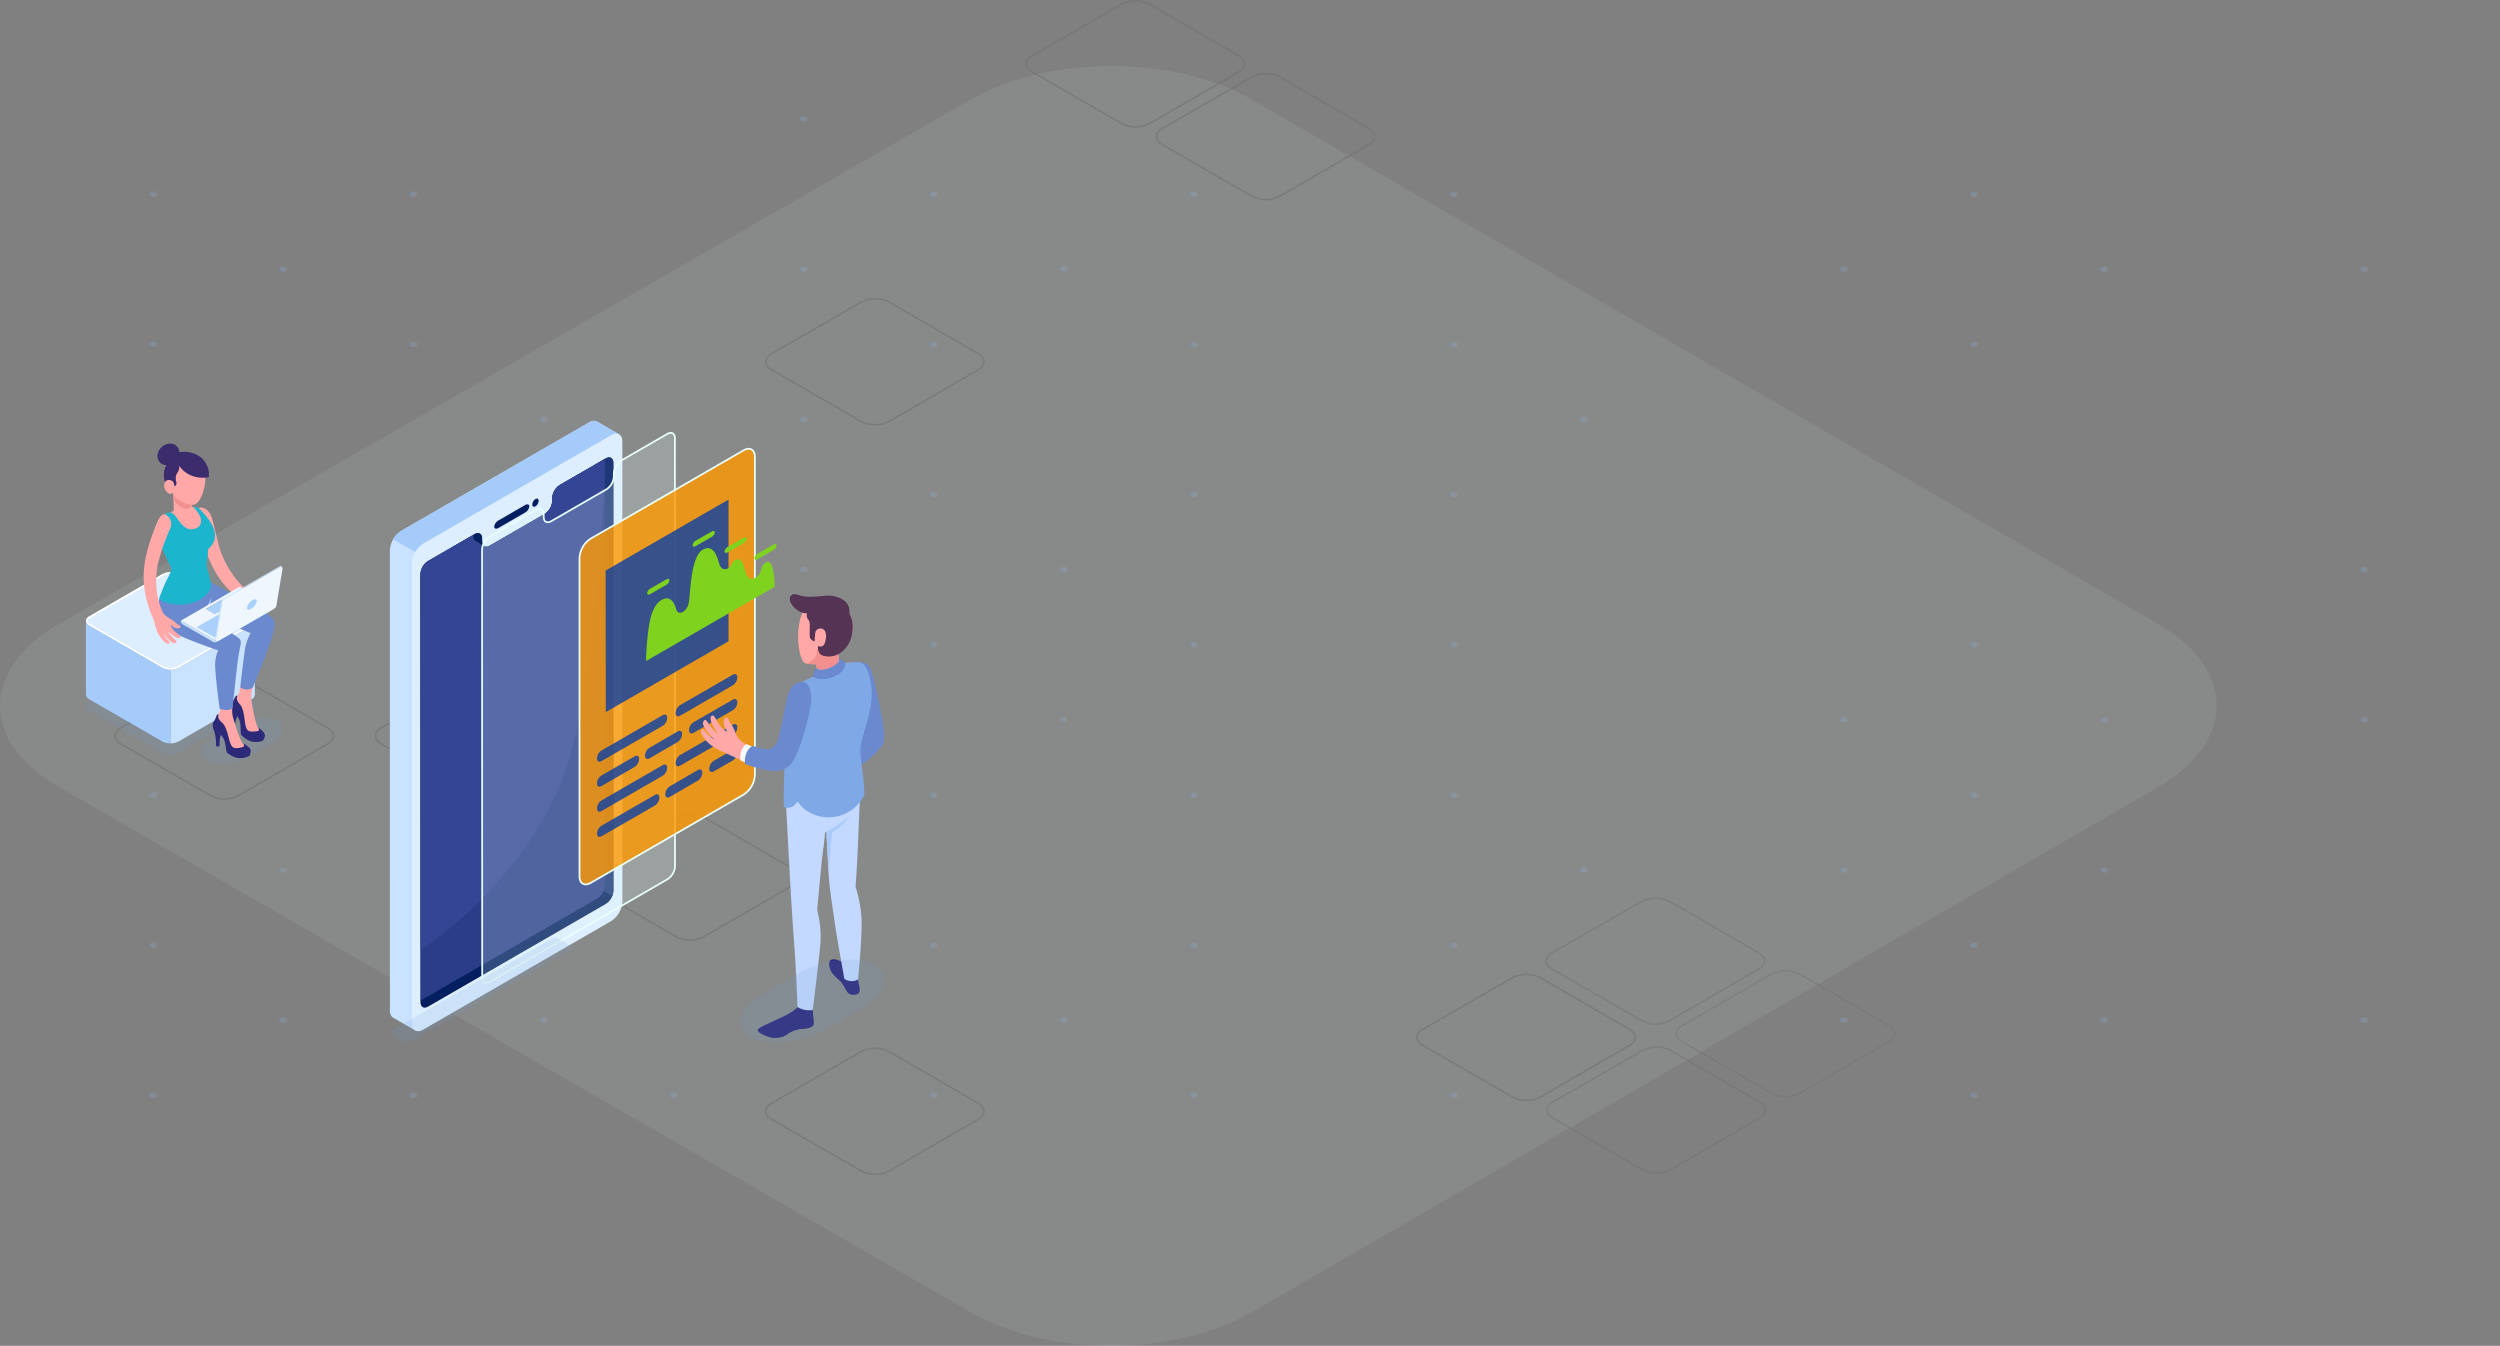 <svg xmlns="http://www.w3.org/2000/svg" xmlns:xlink="http://www.w3.org/1999/xlink" width="1428.349" height="768.928"><rect width="100%" height="100%" fill="#808080" stroke="none"/><defs><linearGradient id="a" y1=".5" x2="1" y2=".5" gradientUnits="objectBoundingBox"><stop offset="0" stop-color="#6b99d1"/><stop offset=".28" stop-color="#83acdd" stop-opacity=".737"/><stop offset=".92" stop-color="#c0dbfb" stop-opacity=".082"/><stop offset="1" stop-color="#c8e2ff" stop-opacity="0"/></linearGradient><linearGradient id="b" x1="0" y1=".5" x2="1" y2=".5" xlink:href="#a"/><linearGradient id="c" x1="0" y1=".5" x2="1" y2=".5" xlink:href="#a"/><linearGradient id="d" x1="0" y1=".5" x2="1" y2=".5" xlink:href="#a"/><linearGradient id="e" x1="0" y1=".5" x2="1" y2=".5" xlink:href="#a"/><linearGradient id="f" x1="0" y1=".5" x2="1" y2=".5" xlink:href="#a"/><linearGradient id="g" x1="0" y1=".5" x2="1" y2=".5" xlink:href="#a"/><linearGradient id="h" x1="0" y1=".5" x2="1" y2=".5" xlink:href="#a"/><linearGradient id="i" x1="0" y1=".5" x2="1" y2=".5" xlink:href="#a"/><linearGradient id="j" x1="0" y1=".5" x2="1" y2=".5" xlink:href="#a"/><linearGradient id="k" x1="0" y1=".5" x2="1" y2=".5" xlink:href="#a"/><linearGradient id="l" x1="0" y1=".5" x2="1" y2=".5" xlink:href="#a"/><linearGradient id="m" x1="0" y1=".5" x2="1" y2=".5" xlink:href="#a"/><linearGradient id="n" x1="0" y1=".5" x2="1" y2=".5" xlink:href="#a"/><linearGradient id="o" x1="0" y1=".5" x2="1" y2=".5" xlink:href="#a"/><linearGradient id="p" x1="0" y1=".5" x2="1" y2=".5" xlink:href="#a"/><linearGradient id="q" x1="0" y1=".5" x2="1" y2=".5" xlink:href="#a"/><linearGradient id="r" x1="0" y1=".5" x2="1" y2=".5" xlink:href="#a"/><linearGradient id="s" x1="0" y1=".5" x2="1" y2=".5" xlink:href="#a"/><linearGradient id="t" x1="0" y1=".5" x2="1" y2=".5" xlink:href="#a"/><linearGradient id="u" x1="0" y1=".5" x2="1" y2=".5" xlink:href="#a"/><linearGradient id="v" x1="0" y1=".5" x2="1" y2=".5" xlink:href="#a"/><linearGradient id="w" x1="0" y1=".5" x2="1" y2=".5" xlink:href="#a"/><linearGradient id="x" x1="0" y1=".5" x2="1" y2=".5" xlink:href="#a"/><linearGradient id="y" x1="0" y1=".5" x2="1" y2=".5" xlink:href="#a"/><linearGradient id="z" x1="0" y1=".5" x2="1" y2=".5" xlink:href="#a"/><linearGradient id="A" x1="0" y1=".5" x2="1" y2=".5" xlink:href="#a"/><linearGradient id="B" x1="0" y1=".5" x2="1" y2=".5" xlink:href="#a"/><linearGradient id="C" x1="0" y1=".5" x2="1" y2=".5" xlink:href="#a"/></defs><path d="M33.353 356.708L554.57 56.851c44.458-25.584 116.525-25.491 160.926.2l517.651 299.467c44.4 25.676 44.4 67.366.019 93.078L715.458 749.58c-44.382 25.718-116.411 25.809-160.85.189L153.635 518.728l-120.3-69.315c-44.459-25.62-44.44-67.122.018-92.705z" fill="#edf0f5" opacity=".079"/><g opacity=".4" transform="translate(85.277 -233.877)"><path d="M506.654 1115.144a1.143 1.143 0 000 2.164 4.148 4.148 0 003.747 0 1.143 1.143 0 000-2.164 4.148 4.148 0 00-3.747 0z" transform="translate(-505.878 -256.523)" fill="url(#a)"/><path d="M587.9 1115.144a1.142 1.142 0 000 2.164 4.148 4.148 0 003.747 0 1.142 1.142 0 000-2.164 4.148 4.148 0 00-3.747 0z" transform="translate(-438.478 -256.523)" fill="url(#b)"/><path d="M669.135 1115.144a1.143 1.143 0 000 2.164 4.148 4.148 0 003.747 0 1.143 1.143 0 000-2.164 4.148 4.148 0 00-3.747 0z" transform="translate(-371.077 -256.523)" fill="url(#a)"/><path d="M750.376 1115.144a1.143 1.143 0 000 2.164 4.148 4.148 0 003.747 0 1.142 1.142 0 000-2.164 4.148 4.148 0 00-3.747 0z" transform="translate(-303.677 -256.523)" fill="url(#c)"/><path d="M831.618 1115.144a1.143 1.143 0 000 2.164 4.148 4.148 0 003.747 0 1.142 1.142 0 000-2.164 4.148 4.148 0 00-3.747 0z" transform="translate(-236.277 -256.523)" fill="url(#d)"/><path d="M912.86 1115.144a1.142 1.142 0 000 2.164 4.148 4.148 0 003.747 0 1.143 1.143 0 000-2.164 4.148 4.148 0 00-3.747 0z" transform="translate(-168.876 -256.523)" fill="url(#e)"/><path d="M994.1 1115.144a1.142 1.142 0 000 2.164 4.147 4.147 0 003.747 0 1.143 1.143 0 000-2.164 4.147 4.147 0 00-3.747 0z" transform="translate(-101.476 -256.523)" fill="url(#d)"/><path d="M1075.34 1115.144a1.143 1.143 0 000 2.164 4.148 4.148 0 003.747 0 1.143 1.143 0 000-2.164 4.148 4.148 0 00-3.747 0z" transform="translate(-34.076 -256.523)" fill="url(#a)"/><path d="M1156.581 1115.144a1.143 1.143 0 000 2.164 4.148 4.148 0 003.747 0 1.142 1.142 0 000-2.164 4.148 4.148 0 00-3.747 0z" transform="translate(33.325 -256.523)" fill="url(#c)"/><path d="M1237.824 1115.144a1.142 1.142 0 000 2.164 4.144 4.144 0 003.745 0 1.142 1.142 0 000-2.164 4.144 4.144 0 00-3.745 0z" transform="translate(100.725 -256.523)" fill="url(#e)"/><path d="M547.2 1091.693a1.143 1.143 0 000 2.165 4.148 4.148 0 003.747 0 1.142 1.142 0 000-2.165 4.136 4.136 0 00-3.747 0z" transform="translate(-472.239 -275.979)" fill="url(#f)"/><path d="M628.442 1091.693a1.143 1.143 0 000 2.165 4.148 4.148 0 003.747 0 1.143 1.143 0 000-2.165 4.136 4.136 0 00-3.747 0z" transform="translate(-404.839 -275.979)" fill="url(#g)"/><path d="M709.683 1091.693a1.143 1.143 0 000 2.165 4.148 4.148 0 003.747 0 1.142 1.142 0 000-2.165 4.136 4.136 0 00-3.747 0z" transform="translate(-337.438 -275.979)" fill="url(#h)"/><path d="M790.925 1091.693a1.142 1.142 0 000 2.165 4.144 4.144 0 003.745 0 1.142 1.142 0 000-2.165 4.132 4.132 0 00-3.745 0z" transform="translate(-270.038 -275.979)" fill="url(#i)"/><path d="M872.165 1091.693a1.143 1.143 0 000 2.165 4.148 4.148 0 003.747 0 1.142 1.142 0 000-2.165 4.136 4.136 0 00-3.747 0z" transform="translate(-202.638 -275.979)" fill="url(#h)"/><path d="M953.407 1091.693a1.142 1.142 0 000 2.165 4.144 4.144 0 003.745 0 1.142 1.142 0 000-2.165 4.132 4.132 0 00-3.745 0z" transform="translate(-135.237 -275.979)" fill="url(#i)"/><path d="M1034.648 1091.693a1.142 1.142 0 000 2.165 4.148 4.148 0 003.747 0 1.143 1.143 0 000-2.165 4.136 4.136 0 00-3.747 0z" transform="translate(-67.837 -275.979)" fill="url(#j)"/><path d="M1115.888 1091.693a1.143 1.143 0 000 2.165 4.148 4.148 0 003.747 0 1.143 1.143 0 000-2.165 4.136 4.136 0 00-3.747 0z" transform="translate(-.436 -275.979)" fill="url(#k)"/><ellipse cx="2.649" cy="1.53" rx="2.649" ry="1.53" transform="translate(1263.319 815.266)" fill="url(#l)"/><path d="M506.654 1068.241a1.142 1.142 0 000 2.163 4.136 4.136 0 003.747 0 1.142 1.142 0 000-2.163 4.138 4.138 0 00-3.747 0z" transform="translate(-505.878 -295.436)" fill="url(#m)"/><path d="M587.9 1068.241a1.141 1.141 0 000 2.163 4.136 4.136 0 003.747 0 1.141 1.141 0 000-2.163 4.138 4.138 0 00-3.747 0z" transform="translate(-438.478 -295.436)" fill="url(#n)"/><path d="M669.135 1068.241a1.142 1.142 0 000 2.163 4.136 4.136 0 003.747 0 1.142 1.142 0 000-2.163 4.138 4.138 0 00-3.747 0z" transform="translate(-371.077 -295.436)" fill="url(#m)"/><path d="M750.376 1068.241a1.142 1.142 0 000 2.163 4.136 4.136 0 003.747 0 1.141 1.141 0 000-2.163 4.138 4.138 0 00-3.747 0z" transform="translate(-303.677 -295.436)" fill="url(#o)"/><path d="M831.618 1068.241a1.142 1.142 0 000 2.163 4.136 4.136 0 003.747 0 1.141 1.141 0 000-2.163 4.138 4.138 0 00-3.747 0z" transform="translate(-236.277 -295.436)" fill="url(#p)"/><path d="M912.86 1068.241a1.141 1.141 0 000 2.163 4.136 4.136 0 003.747 0 1.142 1.142 0 000-2.163 4.138 4.138 0 00-3.747 0z" transform="translate(-168.876 -295.436)" fill="url(#q)"/><path d="M994.1 1068.241a1.141 1.141 0 000 2.163 4.135 4.135 0 003.747 0 1.142 1.142 0 000-2.163 4.138 4.138 0 00-3.747 0z" transform="translate(-101.476 -295.436)" fill="url(#p)"/><path d="M1075.34 1068.241a1.142 1.142 0 000 2.163 4.136 4.136 0 003.747 0 1.142 1.142 0 000-2.163 4.138 4.138 0 00-3.747 0z" transform="translate(-34.076 -295.436)" fill="url(#m)"/><path d="M1156.581 1068.241a1.142 1.142 0 000 2.163 4.136 4.136 0 003.747 0 1.141 1.141 0 000-2.163 4.138 4.138 0 00-3.747 0z" transform="translate(33.325 -295.436)" fill="url(#o)"/><path d="M1237.824 1068.241a1.141 1.141 0 000 2.163 4.132 4.132 0 003.745 0 1.141 1.141 0 000-2.163 4.134 4.134 0 00-3.745 0z" transform="translate(100.725 -295.436)" fill="url(#q)"/><path d="M547.2 1044.789a1.142 1.142 0 000 2.163 4.136 4.136 0 003.747 0 1.141 1.141 0 000-2.163 4.145 4.145 0 00-3.747 0z" transform="translate(-472.239 -314.892)" fill="url(#r)"/><path d="M628.442 1044.789a1.142 1.142 0 000 2.163 4.136 4.136 0 003.747 0 1.142 1.142 0 000-2.163 4.146 4.146 0 00-3.747 0z" transform="translate(-404.839 -314.892)" fill="url(#s)"/><path d="M709.683 1044.789a1.142 1.142 0 000 2.163 4.136 4.136 0 003.747 0 1.141 1.141 0 000-2.163 4.146 4.146 0 00-3.747 0z" transform="translate(-337.438 -314.892)" fill="url(#t)"/><path d="M790.925 1044.789a1.141 1.141 0 000 2.163 4.132 4.132 0 003.745 0 1.141 1.141 0 000-2.163 4.142 4.142 0 00-3.745 0z" transform="translate(-270.038 -314.892)" fill="url(#l)"/><path d="M872.165 1044.789a1.142 1.142 0 000 2.163 4.136 4.136 0 003.747 0 1.141 1.141 0 000-2.163 4.146 4.146 0 00-3.747 0z" transform="translate(-202.638 -314.892)" fill="url(#t)"/><path d="M953.407 1044.789a1.141 1.141 0 000 2.163 4.132 4.132 0 003.745 0 1.141 1.141 0 000-2.163 4.142 4.142 0 00-3.745 0z" transform="translate(-135.237 -314.892)" fill="url(#l)"/><path d="M1034.648 1044.789a1.141 1.141 0 000 2.163 4.136 4.136 0 003.747 0 1.142 1.142 0 000-2.163 4.146 4.146 0 00-3.747 0z" transform="translate(-67.837 -314.892)" fill="url(#u)"/><path d="M1115.888 1044.789a1.142 1.142 0 000 2.163 4.136 4.136 0 003.747 0 1.142 1.142 0 000-2.163 4.146 4.146 0 00-3.747 0z" transform="translate(-.436 -314.892)" fill="url(#v)"/><path d="M1197.129 1044.789a1.142 1.142 0 000 2.163 4.136 4.136 0 003.747 0 1.142 1.142 0 000-2.163 4.146 4.146 0 00-3.747 0z" transform="translate(66.965 -314.892)" fill="url(#s)"/><path d="M506.654 1021.337a1.14 1.14 0 000 2.161 4.134 4.134 0 003.747 0 1.14 1.14 0 000-2.161 4.135 4.135 0 00-3.747 0z" transform="translate(-505.878 -334.349)" fill="url(#w)"/><path d="M587.9 1021.337a1.14 1.14 0 000 2.161 4.134 4.134 0 003.747 0 1.14 1.14 0 000-2.161 4.135 4.135 0 00-3.747 0z" transform="translate(-438.478 -334.349)" fill="url(#x)"/><path d="M669.135 1021.337a1.14 1.14 0 000 2.161 4.134 4.134 0 003.747 0 1.14 1.14 0 000-2.161 4.135 4.135 0 00-3.747 0z" transform="translate(-371.077 -334.349)" fill="url(#w)"/><path d="M750.376 1021.337a1.14 1.14 0 000 2.161 4.134 4.134 0 003.747 0 1.14 1.14 0 000-2.161 4.135 4.135 0 00-3.747 0z" transform="translate(-303.677 -334.349)" fill="url(#y)"/><path d="M831.618 1021.337a1.14 1.14 0 000 2.161 4.134 4.134 0 003.747 0 1.14 1.14 0 000-2.161 4.135 4.135 0 00-3.747 0z" transform="translate(-236.277 -334.349)" fill="url(#z)"/><path d="M912.86 1021.337a1.14 1.14 0 000 2.161 4.134 4.134 0 003.747 0 1.14 1.14 0 000-2.161 4.135 4.135 0 00-3.747 0z" transform="translate(-168.876 -334.349)" fill="url(#A)"/><path d="M994.1 1021.337a1.14 1.14 0 000 2.161 4.133 4.133 0 003.747 0 1.14 1.14 0 000-2.161 4.135 4.135 0 00-3.747 0z" transform="translate(-101.476 -334.349)" fill="url(#z)"/><path d="M1075.34 1021.337a1.14 1.14 0 000 2.161 4.134 4.134 0 003.747 0 1.14 1.14 0 000-2.161 4.135 4.135 0 00-3.747 0z" transform="translate(-34.076 -334.349)" fill="url(#w)"/><path d="M1156.581 1021.337a1.14 1.14 0 000 2.161 4.134 4.134 0 003.747 0 1.14 1.14 0 000-2.161 4.135 4.135 0 00-3.747 0z" transform="translate(33.325 -334.349)" fill="url(#y)"/><path d="M1237.824 1021.337a1.14 1.14 0 000 2.161 4.13 4.13 0 003.745 0 1.14 1.14 0 000-2.161 4.131 4.131 0 00-3.745 0z" transform="translate(100.725 -334.349)" fill="url(#A)"/><path d="M628.442 997.884a1.143 1.143 0 000 2.165 4.148 4.148 0 003.747 0 1.143 1.143 0 000-2.165 4.146 4.146 0 00-3.747 0z" transform="translate(-404.839 -353.806)" fill="url(#w)"/><path d="M709.683 997.884a1.143 1.143 0 000 2.165 4.148 4.148 0 003.747 0 1.142 1.142 0 000-2.165 4.147 4.147 0 00-3.747 0z" transform="translate(-337.438 -353.806)" fill="url(#y)"/><path d="M790.925 997.884a1.142 1.142 0 000 2.165 4.144 4.144 0 003.745 0 1.142 1.142 0 000-2.165 4.142 4.142 0 00-3.745 0z" transform="translate(-270.038 -353.806)" fill="url(#A)"/><path d="M872.165 997.884a1.143 1.143 0 000 2.165 4.148 4.148 0 003.747 0 1.142 1.142 0 000-2.165 4.147 4.147 0 00-3.747 0z" transform="translate(-202.638 -353.806)" fill="url(#y)"/><path d="M953.407 997.884a1.142 1.142 0 000 2.165 4.144 4.144 0 003.745 0 1.142 1.142 0 000-2.165 4.142 4.142 0 00-3.745 0z" transform="translate(-135.237 -353.806)" fill="url(#A)"/><path d="M1034.648 997.884a1.142 1.142 0 000 2.165 4.148 4.148 0 003.747 0 1.143 1.143 0 000-2.165 4.146 4.146 0 00-3.747 0z" transform="translate(-67.837 -353.806)" fill="url(#z)"/><path d="M1115.888 997.884a1.143 1.143 0 000 2.165 4.148 4.148 0 003.747 0 1.143 1.143 0 000-2.165 4.147 4.147 0 00-3.747 0z" transform="translate(-.436 -353.806)" fill="url(#B)"/><path d="M1197.129 997.884a1.143 1.143 0 000 2.165 4.148 4.148 0 003.747 0 1.143 1.143 0 000-2.165 4.147 4.147 0 00-3.747 0z" transform="translate(66.965 -353.806)" fill="url(#w)"/><path d="M506.654 974.432a1.143 1.143 0 000 2.165 4.148 4.148 0 003.747 0 1.143 1.143 0 000-2.165 4.148 4.148 0 00-3.747 0z" transform="translate(-505.878 -373.263)" fill="url(#a)"/><path d="M587.9 974.432a1.142 1.142 0 000 2.165 4.148 4.148 0 003.747 0 1.142 1.142 0 000-2.165 4.148 4.148 0 00-3.747 0z" transform="translate(-438.478 -373.263)" fill="url(#b)"/><path d="M669.135 974.432a1.143 1.143 0 000 2.165 4.148 4.148 0 003.747 0 1.143 1.143 0 000-2.165 4.148 4.148 0 00-3.747 0z" transform="translate(-371.077 -373.263)" fill="url(#a)"/><path d="M750.376 974.432a1.143 1.143 0 000 2.165 4.148 4.148 0 003.747 0 1.142 1.142 0 000-2.165 4.148 4.148 0 00-3.747 0z" transform="translate(-303.677 -373.263)" fill="url(#c)"/><path d="M831.618 974.432a1.143 1.143 0 000 2.165 4.148 4.148 0 003.747 0 1.142 1.142 0 000-2.165 4.148 4.148 0 00-3.747 0z" transform="translate(-236.277 -373.263)" fill="url(#d)"/><path d="M912.86 974.432a1.142 1.142 0 000 2.165 4.148 4.148 0 003.747 0 1.143 1.143 0 000-2.165 4.148 4.148 0 00-3.747 0z" transform="translate(-168.876 -373.263)" fill="url(#e)"/><path d="M994.1 974.432a1.142 1.142 0 000 2.165 4.147 4.147 0 003.747 0 1.143 1.143 0 000-2.165 4.147 4.147 0 00-3.747 0z" transform="translate(-101.476 -373.263)" fill="url(#d)"/><path d="M1075.34 974.432a1.143 1.143 0 000 2.165 4.148 4.148 0 003.747 0 1.143 1.143 0 000-2.165 4.148 4.148 0 00-3.747 0z" transform="translate(-34.076 -373.263)" fill="url(#a)"/><path d="M1156.581 974.432a1.143 1.143 0 000 2.165 4.148 4.148 0 003.747 0 1.142 1.142 0 000-2.165 4.148 4.148 0 00-3.747 0z" transform="translate(33.325 -373.263)" fill="url(#c)"/><path d="M1237.824 974.432a1.142 1.142 0 000 2.165 4.144 4.144 0 003.745 0 1.142 1.142 0 000-2.165 4.144 4.144 0 00-3.745 0z" transform="translate(100.725 -373.263)" fill="url(#e)"/><path d="M547.2 950.98a1.143 1.143 0 000 2.165 4.148 4.148 0 003.747 0 1.142 1.142 0 000-2.165 4.147 4.147 0 00-3.747 0z" transform="translate(-472.239 -392.719)" fill="url(#f)"/><path d="M628.442 950.98a1.143 1.143 0 000 2.165 4.148 4.148 0 003.747 0 1.143 1.143 0 000-2.165 4.147 4.147 0 00-3.747 0z" transform="translate(-404.839 -392.719)" fill="url(#g)"/><path d="M709.683 950.98a1.143 1.143 0 000 2.165 4.148 4.148 0 003.747 0 1.142 1.142 0 000-2.165 4.147 4.147 0 00-3.747 0z" transform="translate(-337.438 -392.719)" fill="url(#h)"/><path d="M790.925 950.98a1.142 1.142 0 000 2.165 4.144 4.144 0 003.745 0 1.142 1.142 0 000-2.165 4.143 4.143 0 00-3.745 0z" transform="translate(-270.038 -392.719)" fill="url(#i)"/><path d="M872.165 950.98a1.143 1.143 0 000 2.165 4.148 4.148 0 003.747 0 1.142 1.142 0 000-2.165 4.147 4.147 0 00-3.747 0z" transform="translate(-202.638 -392.719)" fill="url(#h)"/><path d="M953.407 950.98a1.142 1.142 0 000 2.165 4.144 4.144 0 003.745 0 1.142 1.142 0 000-2.165 4.143 4.143 0 00-3.745 0z" transform="translate(-135.237 -392.719)" fill="url(#i)"/><path d="M1034.648 950.98a1.142 1.142 0 000 2.165 4.148 4.148 0 003.747 0 1.143 1.143 0 000-2.165 4.147 4.147 0 00-3.747 0z" transform="translate(-67.837 -392.719)" fill="url(#j)"/><path d="M1115.888 950.98a1.143 1.143 0 000 2.165 4.148 4.148 0 003.747 0 1.143 1.143 0 000-2.165 4.147 4.147 0 00-3.747 0z" transform="translate(-.436 -392.719)" fill="url(#k)"/><path d="M1197.129 950.98a1.143 1.143 0 000 2.165 4.148 4.148 0 003.747 0 1.143 1.143 0 000-2.165 4.148 4.148 0 00-3.747 0z" transform="translate(66.965 -392.719)" fill="url(#g)"/><path d="M506.654 927.528a1.143 1.143 0 000 2.165 4.148 4.148 0 003.747 0 1.143 1.143 0 000-2.165 4.148 4.148 0 00-3.747 0z" transform="translate(-505.878 -412.176)" fill="url(#m)"/><path d="M587.9 927.528a1.142 1.142 0 000 2.165 4.148 4.148 0 003.747 0 1.142 1.142 0 000-2.165 4.148 4.148 0 00-3.747 0z" transform="translate(-438.478 -412.176)" fill="url(#n)"/><path d="M669.135 927.528a1.143 1.143 0 000 2.165 4.148 4.148 0 003.747 0 1.143 1.143 0 000-2.165 4.148 4.148 0 00-3.747 0z" transform="translate(-371.077 -412.176)" fill="url(#m)"/><path d="M750.376 927.528a1.143 1.143 0 000 2.165 4.148 4.148 0 003.747 0 1.142 1.142 0 000-2.165 4.148 4.148 0 00-3.747 0z" transform="translate(-303.677 -412.176)" fill="url(#o)"/><path d="M831.618 927.528a1.143 1.143 0 000 2.165 4.148 4.148 0 003.747 0 1.142 1.142 0 000-2.165 4.148 4.148 0 00-3.747 0z" transform="translate(-236.277 -412.176)" fill="url(#p)"/><path d="M912.86 927.528a1.142 1.142 0 000 2.165 4.148 4.148 0 003.747 0 1.143 1.143 0 000-2.165 4.148 4.148 0 00-3.747 0z" transform="translate(-168.876 -412.176)" fill="url(#q)"/><path d="M994.1 927.528a1.142 1.142 0 000 2.165 4.147 4.147 0 003.747 0 1.143 1.143 0 000-2.165 4.147 4.147 0 00-3.747 0z" transform="translate(-101.476 -412.176)" fill="url(#p)"/><path d="M1075.34 927.528a1.143 1.143 0 000 2.165 4.148 4.148 0 003.747 0 1.143 1.143 0 000-2.165 4.148 4.148 0 00-3.747 0z" transform="translate(-34.076 -412.176)" fill="url(#m)"/><path d="M1156.581 927.528a1.143 1.143 0 000 2.165 4.148 4.148 0 003.747 0 1.142 1.142 0 000-2.165 4.148 4.148 0 00-3.747 0z" transform="translate(33.325 -412.176)" fill="url(#o)"/><path d="M1237.824 927.528a1.142 1.142 0 000 2.165 4.144 4.144 0 003.745 0 1.142 1.142 0 000-2.165 4.144 4.144 0 00-3.745 0z" transform="translate(100.725 -412.176)" fill="url(#q)"/><path d="M547.2 904.077a1.142 1.142 0 000 2.163 4.136 4.136 0 003.747 0 1.141 1.141 0 000-2.163 4.136 4.136 0 00-3.747 0z" transform="translate(-472.239 -431.632)" fill="url(#r)"/><path d="M628.442 904.077a1.142 1.142 0 000 2.163 4.137 4.137 0 003.747 0 1.142 1.142 0 000-2.163 4.137 4.137 0 00-3.747 0z" transform="translate(-404.839 -431.632)" fill="url(#s)"/><path d="M709.683 904.077a1.142 1.142 0 000 2.163 4.137 4.137 0 003.747 0 1.141 1.141 0 000-2.163 4.137 4.137 0 00-3.747 0z" transform="translate(-337.438 -431.632)" fill="url(#t)"/><path d="M790.925 904.077a1.141 1.141 0 000 2.163 4.132 4.132 0 003.745 0 1.141 1.141 0 000-2.163 4.132 4.132 0 00-3.745 0z" transform="translate(-270.038 -431.632)" fill="url(#l)"/><path d="M872.165 904.077a1.142 1.142 0 000 2.163 4.137 4.137 0 003.747 0 1.141 1.141 0 000-2.163 4.137 4.137 0 00-3.747 0z" transform="translate(-202.638 -431.632)" fill="url(#t)"/><path d="M953.407 904.077a1.141 1.141 0 000 2.163 4.132 4.132 0 003.745 0 1.141 1.141 0 000-2.163 4.132 4.132 0 00-3.745 0z" transform="translate(-135.237 -431.632)" fill="url(#l)"/><path d="M1034.648 904.077a1.141 1.141 0 000 2.163 4.137 4.137 0 003.747 0 1.142 1.142 0 000-2.163 4.137 4.137 0 00-3.747 0z" transform="translate(-67.837 -431.632)" fill="url(#u)"/><path d="M1115.888 904.077a1.142 1.142 0 000 2.163 4.137 4.137 0 003.747 0 1.142 1.142 0 000-2.163 4.137 4.137 0 00-3.747 0z" transform="translate(-.436 -431.632)" fill="url(#v)"/><ellipse cx="2.649" cy="1.529" rx="2.649" ry="1.529" transform="translate(1263.319 471.997)" fill="url(#g)"/><path d="M506.654 880.624a1.142 1.142 0 000 2.163 4.136 4.136 0 003.747 0 1.142 1.142 0 000-2.163 4.146 4.146 0 00-3.747 0z" transform="translate(-505.878 -451.089)" fill="url(#g)"/><path d="M587.9 880.624a1.141 1.141 0 000 2.163 4.136 4.136 0 003.747 0 1.141 1.141 0 000-2.163 4.146 4.146 0 00-3.747 0z" transform="translate(-438.478 -451.089)" fill="url(#C)"/><path d="M669.135 880.624a1.142 1.142 0 000 2.163 4.136 4.136 0 003.747 0 1.142 1.142 0 000-2.163 4.147 4.147 0 00-3.747 0z" transform="translate(-371.077 -451.089)" fill="url(#g)"/><path d="M750.376 880.624a1.142 1.142 0 000 2.163 4.136 4.136 0 003.747 0 1.141 1.141 0 000-2.163 4.146 4.146 0 00-3.747 0z" transform="translate(-303.677 -451.089)" fill="url(#h)"/><path d="M831.618 880.624a1.142 1.142 0 000 2.163 4.136 4.136 0 003.747 0 1.141 1.141 0 000-2.163 4.146 4.146 0 00-3.747 0z" transform="translate(-236.277 -451.089)" fill="url(#j)"/><path d="M912.86 880.624a1.141 1.141 0 000 2.163 4.136 4.136 0 003.747 0 1.142 1.142 0 000-2.163 4.147 4.147 0 00-3.747 0z" transform="translate(-168.876 -451.089)" fill="url(#i)"/><path d="M994.1 880.624a1.141 1.141 0 000 2.163 4.135 4.135 0 003.747 0 1.142 1.142 0 000-2.163 4.146 4.146 0 00-3.747 0z" transform="translate(-101.476 -451.089)" fill="url(#j)"/><path d="M1075.34 880.624a1.142 1.142 0 000 2.163 4.136 4.136 0 003.747 0 1.142 1.142 0 000-2.163 4.147 4.147 0 00-3.747 0z" transform="translate(-34.076 -451.089)" fill="url(#g)"/><path d="M1156.581 880.624a1.142 1.142 0 000 2.163 4.136 4.136 0 003.747 0 1.141 1.141 0 000-2.163 4.146 4.146 0 00-3.747 0z" transform="translate(33.325 -451.089)" fill="url(#h)"/><path d="M1237.824 880.624a1.141 1.141 0 000 2.163 4.132 4.132 0 003.745 0 1.141 1.141 0 000-2.163 4.143 4.143 0 00-3.745 0z" transform="translate(100.725 -451.089)" fill="url(#i)"/><path d="M547.2 857.173a1.142 1.142 0 000 2.163 4.145 4.145 0 003.747 0 1.141 1.141 0 000-2.163 4.136 4.136 0 00-3.747 0z" transform="translate(-472.239 -470.546)" fill="url(#f)"/><path d="M628.442 857.173a1.142 1.142 0 000 2.163 4.146 4.146 0 003.747 0 1.142 1.142 0 000-2.163 4.136 4.136 0 00-3.747 0z" transform="translate(-404.839 -470.546)" fill="url(#g)"/><path d="M709.683 857.173a1.142 1.142 0 000 2.163 4.146 4.146 0 003.747 0 1.141 1.141 0 000-2.163 4.136 4.136 0 00-3.747 0z" transform="translate(-337.438 -470.546)" fill="url(#h)"/><path d="M790.925 857.173a1.141 1.141 0 000 2.163 4.142 4.142 0 003.745 0 1.141 1.141 0 000-2.163 4.132 4.132 0 00-3.745 0z" transform="translate(-270.038 -470.546)" fill="url(#i)"/><path d="M872.165 857.173a1.142 1.142 0 000 2.163 4.146 4.146 0 003.747 0 1.141 1.141 0 000-2.163 4.136 4.136 0 00-3.747 0z" transform="translate(-202.638 -470.546)" fill="url(#h)"/><path d="M953.407 857.173a1.141 1.141 0 000 2.163 4.142 4.142 0 003.745 0 1.141 1.141 0 000-2.163 4.132 4.132 0 00-3.745 0z" transform="translate(-135.237 -470.546)" fill="url(#i)"/><path d="M1034.648 857.173a1.141 1.141 0 000 2.163 4.146 4.146 0 003.747 0 1.142 1.142 0 000-2.163 4.136 4.136 0 00-3.747 0z" transform="translate(-67.837 -470.546)" fill="url(#j)"/><path d="M1115.888 857.173a1.142 1.142 0 000 2.163 4.146 4.146 0 003.747 0 1.142 1.142 0 000-2.163 4.136 4.136 0 00-3.747 0z" transform="translate(-.436 -470.546)" fill="url(#k)"/><path d="M1197.129 857.173a1.142 1.142 0 000 2.163 4.146 4.146 0 003.747 0 1.142 1.142 0 000-2.163 4.136 4.136 0 00-3.747 0z" transform="translate(66.965 -470.546)" fill="url(#g)"/><path d="M506.654 833.72a1.142 1.142 0 000 2.162 4.136 4.136 0 003.747 0 1.142 1.142 0 000-2.162 4.146 4.146 0 00-3.747 0z" transform="translate(-505.878 -490.002)" fill="url(#m)"/><path d="M587.9 833.72a1.141 1.141 0 000 2.162 4.136 4.136 0 003.747 0 1.141 1.141 0 000-2.162 4.145 4.145 0 00-3.747 0z" transform="translate(-438.478 -490.002)" fill="url(#n)"/><path d="M669.135 833.72a1.142 1.142 0 000 2.162 4.136 4.136 0 003.747 0 1.142 1.142 0 000-2.162 4.146 4.146 0 00-3.747 0z" transform="translate(-371.077 -490.002)" fill="url(#m)"/><path d="M750.376 833.72a1.142 1.142 0 000 2.162 4.136 4.136 0 003.747 0 1.141 1.141 0 000-2.162 4.146 4.146 0 00-3.747 0z" transform="translate(-303.677 -490.002)" fill="url(#o)"/><path d="M831.618 833.72a1.142 1.142 0 000 2.162 4.136 4.136 0 003.747 0 1.141 1.141 0 000-2.162 4.146 4.146 0 00-3.747 0z" transform="translate(-236.277 -490.002)" fill="url(#p)"/><path d="M912.86 833.72a1.141 1.141 0 000 2.162 4.136 4.136 0 003.747 0 1.142 1.142 0 000-2.162 4.146 4.146 0 00-3.747 0z" transform="translate(-168.876 -490.002)" fill="url(#q)"/><path d="M994.1 833.72a1.141 1.141 0 000 2.162 4.135 4.135 0 003.747 0 1.141 1.141 0 000-2.162 4.145 4.145 0 00-3.747 0z" transform="translate(-101.476 -490.002)" fill="url(#p)"/><path d="M1075.34 833.72a1.142 1.142 0 000 2.162 4.136 4.136 0 003.747 0 1.142 1.142 0 000-2.162 4.146 4.146 0 00-3.747 0z" transform="translate(-34.076 -490.002)" fill="url(#m)"/><path d="M1156.581 833.72a1.142 1.142 0 000 2.162 4.136 4.136 0 003.747 0 1.141 1.141 0 000-2.162 4.146 4.146 0 00-3.747 0z" transform="translate(33.325 -490.002)" fill="url(#o)"/><path d="M1237.824 833.72a1.141 1.141 0 000 2.162 4.132 4.132 0 003.745 0 1.141 1.141 0 000-2.162 4.142 4.142 0 00-3.745 0z" transform="translate(100.725 -490.002)" fill="url(#q)"/><path d="M547.2 810.268a1.142 1.142 0 000 2.163 4.136 4.136 0 003.747 0 1.141 1.141 0 000-2.163 4.148 4.148 0 00-3.747 0z" transform="translate(-472.239 -509.459)" fill="url(#f)"/><path d="M628.442 810.268a1.142 1.142 0 000 2.163 4.137 4.137 0 003.747 0 1.142 1.142 0 000-2.163 4.148 4.148 0 00-3.747 0z" transform="translate(-404.839 -509.459)" fill="url(#g)"/><path d="M709.683 810.268a1.142 1.142 0 000 2.163 4.137 4.137 0 003.747 0 1.141 1.141 0 000-2.163 4.148 4.148 0 00-3.747 0z" transform="translate(-337.438 -509.459)" fill="url(#h)"/></g><g fill="none" stroke="#707070" stroke-miterlimit="10"><path d="M335.018 496.464l51.33-29.528a17.527 17.527 0 0115.848.02l50.977 29.49c4.375 2.529 4.375 6.635 0 9.167l-50.985 29.543a17.493 17.493 0 01-15.843.021l-51.336-29.582c-4.373-2.525-4.371-6.617.009-9.131zm105.755 133.868l51.33-29.53a17.526 17.526 0 0115.848.02l50.979 29.492c4.373 2.529 4.373 6.634 0 9.167l-50.985 29.543a17.492 17.492 0 01-15.841.019l-51.336-29.58c-4.375-2.525-4.373-6.612.005-9.131zM69.037 415.885l51.329-29.53a17.526 17.526 0 0115.848.02l50.979 29.49c4.373 2.53 4.375 6.634 0 9.168l-50.981 29.541a17.5 17.5 0 01-15.843.018l-51.336-29.578c-4.378-2.524-4.376-6.609.004-9.129zm148.773 0l51.33-29.53a17.525 17.525 0 0115.848.02l50.977 29.49c4.375 2.53 4.377 6.634 0 9.168l-50.98 29.541a17.5 17.5 0 01-15.843.018l-51.335-29.578c-4.377-2.524-4.375-6.609.003-9.129zm222.959-213.787l51.33-29.529a17.523 17.523 0 0115.846.018l50.977 29.493c4.373 2.529 4.375 6.634 0 9.167l-50.984 29.543a17.5 17.5 0 01-15.843.018l-51.336-29.58c-4.37-2.523-4.368-6.611.01-9.13z" opacity=".5"/><path d="M886.697 544.464l51.331-29.528a17.527 17.527 0 0115.848.02l50.977 29.49c4.375 2.529 4.375 6.635 0 9.167l-50.985 29.543a17.489 17.489 0 01-15.841.021l-51.338-29.582c-4.372-2.525-4.37-6.617.008-9.131z" opacity=".4"/><path d="M961.018 585.99l51.33-29.531a17.527 17.527 0 0115.848.02l50.978 29.49c4.375 2.53 4.376 6.634 0 9.168l-50.985 29.541a17.494 17.494 0 01-15.841.02l-51.338-29.581c-4.373-2.522-4.371-6.61.008-9.127z" opacity=".35"/><path d="M812.875 588.111l51.329-29.529a17.52 17.52 0 0115.848.018l50.979 29.492c4.371 2.53 4.373 6.634 0 9.167l-50.981 29.543a17.5 17.5 0 01-15.843.018l-51.334-29.58c-4.38-2.522-4.378-6.61.002-9.129z" opacity=".5"/><path d="M887.195 629.637l51.328-29.526a17.53 17.53 0 0115.85.016l50.977 29.492c4.373 2.53 4.375 6.634 0 9.166l-50.985 29.543a17.5 17.5 0 01-15.843.018l-51.336-29.58c-4.373-2.521-4.371-6.61.009-9.129z" opacity=".4"/><path d="M589.661 31.914l51.33-29.53a17.526 17.526 0 0115.848.02l50.979 29.49c4.373 2.53 4.373 6.634 0 9.168l-50.982 29.542a17.494 17.494 0 01-15.841.02l-51.336-29.582c-4.378-2.521-4.376-6.608.002-9.128zm74.322 41.526l51.328-29.53a17.526 17.526 0 0115.849.02l50.979 29.49c4.373 2.53 4.375 6.634 0 9.168l-50.985 29.541a17.492 17.492 0 01-15.843.02l-51.336-29.582c-4.374-2.52-4.372-6.607.008-9.127z" opacity=".5"/></g><path d="M122.533 420.712l11.541-6.664c7.827-4.521 18.639-5.6 24.146-2.426s3.626 9.421-4.2 13.942l-11.543 6.664c-7.827 4.519-18.638 5.606-24.146 2.426s-3.629-9.424 4.202-13.942zm-71.491-19.947l41.668-24.056a10.282 10.282 0 019.317 0l41.668 24.056c2.573 1.486 2.573 3.893 0 5.379L102.027 430.2a10.3 10.3 0 01-9.317 0l-41.668-24.055c-2.573-1.487-2.573-3.894 0-5.38z" fill="#6b99d1" opacity=".15" style="mix-blend-mode:multiply;isolation:isolate"/><path d="M51.042 352.115l41.668-24.056a10.294 10.294 0 019.317 0l41.668 24.056c2.573 1.487 2.573 3.9 0 5.381l-41.668 24.056a10.3 10.3 0 01-9.317 0l-41.668-24.056c-2.573-1.487-2.573-3.895 0-5.381z" fill="#dceeff"/><g fill="none" stroke-miterlimit="10"><path d="M51.042 352.115l41.668-24.056a10.294 10.294 0 019.317 0l41.668 24.056c2.573 1.487 2.573 3.9 0 5.381l-41.668 24.056a10.3 10.3 0 01-9.317 0l-41.668-24.056c-2.573-1.487-2.573-3.895 0-5.381z"/><path d="M97.368 327.945c-1.564 0-3.08.357-4.158.98l-41.668 24.056c-.908.525-1.43 1.19-1.43 1.824 0 .634.521 1.3 1.43 1.825l41.668 24.056c1.079.623 2.594.98 4.158.98 1.564 0 3.08-.357 4.158-.98l41.668-24.056c.909-.524 1.43-1.189 1.43-1.823 0-.635-.521-1.3-1.43-1.826l-41.668-24.056c-1.078-.623-2.594-.98-4.158-.98m0-1c1.686 0 3.372.371 4.658 1.114l41.669 24.056c2.572 1.488 2.572 3.896 0 5.381l-41.669 24.056c-1.286.743-2.972 1.114-4.658 1.114-1.686 0-3.372-.37-4.658-1.114l-41.668-24.056c-2.573-1.487-2.573-3.895 0-5.38l41.668-24.057c1.286-.743 2.972-1.114 4.658-1.114z" fill="#fff"/></g><path d="M49.113 396.857a3.3 3.3 0 001.928 2.69l41.668 24.058a9.467 9.467 0 004.658 1.112v-42.054a9.443 9.443 0 01-4.658-1.111l-41.668-24.056a3.261 3.261 0 01-1.928-2.689z" fill="#a5cbfa"/><path d="M145.625 396.857a3.308 3.308 0 01-1.93 2.69l-41.666 24.058a9.481 9.481 0 01-4.66 1.112v-42.054a9.457 9.457 0 004.66-1.111l41.666-24.056a3.263 3.263 0 001.93-2.689z" fill="#c8e2ff"/><path d="M132.062 401.886c-.942 1.927-.289 3.679.068 5.467a24.944 24.944 0 01-.13 7.922 1.567 1.567 0 002.04.141s.75-7.384 2.633-6.552z" fill="#2d2979"/><path d="M147.238 415.405c-1.674-3.173-3.242-13.1-3.608-15.389a15.533 15.533 0 01.128-4.4c.5-3.24 2.792-11.208 2.792-11.208l-7.016-2.267-2.593 12.253a6.8 6.8 0 01-1.513 3.482 33.837 33.837 0 00-2.58 4.082c-.553 1.326-1.412 2.713.6 4.792a29.379 29.379 0 014.452 5.276c1.231 1.989.825 4.378 2.909 6.806s6.739 1.356 7.683.732c1.328-.882 1.033-1.856-1.254-4.159z" fill="#ffa8a7"/><path d="M146.602 417.814c-5.11.595-6.021-.188-6.746-5.953-.556-4.424-1.14-7.609-2.816-9.494-2.009-2.256-2.016-3.526-1.283-4.942-.485-.1-1.094.062-1.55 1.109-1.036 2.386-2.227 2.66-2.483 4.428a5.183 5.183 0 001.954 4.488 8.3 8.3 0 013.26 4.624c.878 2.616.294 5.319.809 7.717 3.114 3.11 6.59 5.331 12.478 3.456 1.418-2.684 2.475-3.86-2.988-7.842.92 1.375 1.301 2.184-.635 2.409zm-24.779-4.896c-.7 2.029.163 3.688.736 5.419a24.975 24.975 0 01.84 7.879 1.568 1.568 0 002.042-.108s-.159-7.421 1.811-6.826z" fill="#2d2979"/><path d="M138.537 424.483c-2.047-2.944-4.818-12.6-5.462-14.833a15.539 15.539 0 01-.41-4.384c.1-3.275.893-9.684 1.138-11.516l-9.413-1.808 1.359 12.945a6.8 6.8 0 01-1.074 3.641 33.507 33.507 0 00-2.062 4.367c-.388 1.385-1.07 2.867 1.18 4.684a29.32 29.32 0 015.064 4.691c1.466 1.824 1.352 4.247 3.718 6.4s6.854.523 7.716-.214c1.209-1.037.8-1.966-1.754-3.973z" fill="#ffa8a7"/><path d="M138.202 426.951c-5 1.215-6 .551-7.425-5.085-1.092-4.323-2.06-7.414-3.954-9.077-2.269-2-2.433-3.255-1.879-4.748-.494-.042-1.078.194-1.4 1.288-.737 2.494-1.884 2.915-1.923 4.7a5.178 5.178 0 002.488 4.215 8.308 8.308 0 013.8 4.194c1.191 2.486.944 5.24 1.747 7.558 3.471 2.706 7.192 4.488 12.808 1.9 1.078-2.838 1.985-4.133-3.927-7.416 1.081 1.256 1.557 2.01-.335 2.471z" fill="#2d2979"/><path d="M125.917 331.173c2.821 4.084 5.767 6.672 9.514 9.9a48.506 48.506 0 013.249 3.751 14.369 14.369 0 006.385 4.248c2.157.56 3.068.408 3.427 0 .45-.507.194-1.021-.748-1.394a12 12 0 01-4.184-2.252s2.007.926 3.268 1.365a12.775 12.775 0 003.54.7c1.186.044 2.426-1.383 1.491-1.784s-1.8-.443-3.661-1.124a11.7 11.7 0 01-2.761-1.423 23.744 23.744 0 003.938.807 6.035 6.035 0 003.284-.375c.558-.24 1.036-1.246-.212-1.581-1.123-.3-2.728-.177-4.737-1.1-1.458-.666-2.371-1.352-2.049-1.5s1.143.311 2.616.2c1.407-.1 2.83-1.037 2.81-1.822s-.315-.351-1.747-.474-2.565-.772-4.618-.779a14.412 14.412 0 01-4.543-.536c-1.563-.467-5.046-4.649-7.727-8.491a56.058 56.058 0 01-6.85-13.861c-1.6-5.29-3.526-15.179-4.88-18.615s-3.72-5-5.965-5.073c-2.636-.084-3.762 3.376-3.063 6.371 1.229 5.268 7.08 25.454 14.223 34.842z" fill="#ffa8a7"/><path d="M91.891 339.721c-3.235 8.76-2.73 15.976 8.768 22.375 6.107 3.4 24.1 9.509 24.1 9.509s-2.066 3.3-1.824 9.436c.284 7.192 2.554 23.774 2.554 23.774s3.969 2.055 7.331-.084c0 0 1.5-14.052 2.624-23.871 1.4-12.281 2.583-12.332 1.956-14.981-.556-2.333-18.4-11.587-22.038-15.446l.6-.214 27.23 11.529a28.012 28.012 0 00-3.456 10.82c-1.284 9.688-2.486 20.146-2.486 20.146s3.866 2.792 7.163.053c0 0 14.311-33.089 12.378-37.839-2.562-6.3-36.1-20.715-37.473-23.5z" fill="#6a89ce"/><path d="M115.358 350.435a26.1 26.1 0 005.365-9.265 37.93 37.93 0 01-1.151 6.515c-.831 2.735 17.647 11.538 17.647 11.538l-21.262-9z" fill="#aacaf9"/><path d="M98.885 281.466s.531 9.549.357 10.249-3.753 1.369-4.757 2.2 5.158 10.533 8.3 11.975 12.906-2.19 13.6-7.037c.638-4.464-2.766-7.948-4.078-9.163a20.47 20.47 0 00-2.69-.077l-.271-4.629c-4.264-1.368-10.461-3.518-10.461-3.518z" fill="#ffa8a7"/><path d="M97.541 292.645c-2.682.4-5.752 1.828-6.179 3.293-.5 1.713-1.584 9.787.719 15.936a113.137 113.137 0 005.972 12.972s10.513 3.175 19.888-2.6a62.166 62.166 0 001-8.521c8.343-7.236 1.815-16.148-5.2-23.267a2.941 2.941 0 00-2.073-.869c-.5 0-1 .013-1.35.034a17.983 17.983 0 014 5.405c1.213 2.776.295 5.679-2.042 6.707-3.4 1.5-5.88.591-8.751-2.508-1.95-2.11-2.879-4.836-5.984-6.582z" fill="#1bb6cd"/><path d="M109.566 288.737l-.218-3.749-3.039-1-7.424-2.521s.084 1.727.139 3c0 0 .3 3.266 5.692 5.813.956.448 4.549.786 4.85-1.543z" fill="#f28f8f"/><path d="M117.087 269.621c-.944-6.135-5.692-10.707-12.019-10.358a12.154 12.154 0 00-6.182 22.206 13.505 13.505 0 00.962 2.159c2.375 3.2 8.184 4.816 10.149 4.845 1.7.027 3.418-1.418 4.766-4.186a25.809 25.809 0 002.324-14.666z" fill="#ffa8a7"/><path d="M115.835 264.748a12.055 12.055 0 00-12.637-5.238 12.264 12.264 0 00-9.6 10.778 12.12 12.12 0 005.289 11.181c-.134-.414-3.335-5.181-.051-6.236a3.99 3.99 0 01.683 2.5s1.628-.154 1.263-2.062c-.1-.533-.2-1.019-.284-1.46a5.622 5.622 0 01.933-4.23 4.916 4.916 0 00.864-3.983 16.341 16.341 0 009.258.719 8.427 8.427 0 004.282-1.969z" fill="#3a2c6d"/><path d="M98.886 281.47s-.295.609-1.482.668c-2.219.11-4.819-4.012-3.028-6.812 1.118-1.749 3.641-1.136 4.459-.092z" fill="#ffa8a7"/><path d="M97.398 323.6c.655 1.242.327 2.929-1.067 5.762a71.733 71.733 0 00-5.278 12.526c.179.765 2.029 2.548 9.628 3.421 9.274 1.065 20.827-4.85 19.806-12.2-.622-3.921-2.086-7-2.545-10.872S97.398 323.6 97.398 323.6z" fill="#1bb6cd"/><path d="M96.22 263.841s1.572-4.459 5.749-5.375 11.62-.13 15.369 5.833a12.082 12.082 0 011.945 8.323s-10.632 2.541-16.99-6.621z" fill="#3a2c6d"/><path d="M91.3 264.147c2.142 2.322 6.083 2.17 8.8-.339s3.184-6.424 1.041-8.746-6.082-2.166-8.8.342-3.184 6.425-1.041 8.743z" fill="#3a2c6d"/><path d="M101.697 356.903c-1.261-.84-2.036-2.04-3.9-3.081a15.752 15.752 0 01-3.93-2.807c-1.242-1.239-3.072-6.429-4.027-11.493a50.325 50.325 0 01.287-17.065 118.479 118.479 0 016.766-19.632c1.793-3.789.78-6.107-.86-7.787-1.925-1.972-3.936-1.928-6.219 3.374s-5.934 15.323-7.1 23.107a51.138 51.138 0 00.238 17.392 63.981 63.981 0 004.631 14.606c.589 1.365.692 2.525 1.51 5.262a17.693 17.693 0 004.175 7.324c1.749 1.629 2.636 1.939 3.119 1.729.607-.262.573-.889-.141-1.724a14.54 14.54 0 01-2.942-4.285s1.469 1.9 2.45 2.966a14.352 14.352 0 002.953 2.459c1.065.639 2.746-.115 2.049-.973s-1.473-1.338-2.9-2.931a14.22 14.22 0 01-1.963-2.766 26.9 26.9 0 003.275 2.765 6 6 0 003.138 1.292c.6.051 1.423-.684.417-1.636-.908-.854-2.419-1.546-3.892-3.445-1.072-1.379-1.638-2.5-1.288-2.481s.922.877 2.305 1.515c1.319.611 2.98.424 3.264-.344s-.154-.501-1.415-1.341z" fill="#ffa8a7"/><path d="M156.418 346.379l-18.876-10.9a1.083 1.083 0 00-1.085 0l-33.109 19.118 19.416 11.212z" fill="#eff6fe"/><path d="M122.589 364.208l-10.185-5.873 29.77-17.187 10.234 5.841z" fill="#aad1fc"/><path d="M117.586 347.874l.188.107 4.99 2.88 8.874-5.123.186-.105-5.178-2.989z" fill="#aeb5b7"/><path d="M117.773 347.981l4.99 2.88 8.874-5.122-4.992-2.88z" fill="#aad1fc"/><path d="M103.348 354.598v.443a1.823 1.823 0 00.908 1.577l17.6 10.16a1.834 1.834 0 001.819 0l31.836-18.38a1.82 1.82 0 00.911-1.577v-.443l-33.654 19.431z" fill="#c8e2ff"/><path d="M122.764 365.81v1.211a1.822 1.822 0 00.908-.241l31.836-18.38a1.82 1.82 0 00.911-1.577v-.443z" fill="#aad1fc"/><path d="M123.276 366.079a2.153 2.153 0 001.859-.145l31.695-18.3a2.157 2.157 0 001.048-1.508l3.469-20.693a2.072 2.072 0 00.029-.353 2.157 2.157 0 00-.637-1.533L127.8 342.568a1.6 1.6 0 00-.774 1.114z" fill="#eff6fe"/><path d="M122.764 365.812l.216.123a2.33 2.33 0 00.3.145l3.751-22.395a1.6 1.6 0 01.774-1.114l32.939-19.021a2.088 2.088 0 00-.439-.333l-33.007 19.054a1.6 1.6 0 00-.774 1.114z" fill="#c8e2ff"/><path d="M141.129 346.977a6.994 6.994 0 013.194-4.111c1.531-.885 2.585-.478 2.353.907a7 7 0 01-3.194 4.109c-1.532.885-2.586.481-2.353-.905z" fill="#aad1fc"/><path d="M224.692 581.482v.01l12.538 7.237 2.145-17.563 98.933-57.144a14.165 14.165 0 006.408-11.1l-.012-216.557 8.947-38.248-12.543-7.244h-.01l-.021-.012c-1.158-.651-2.745-.552-4.5.461l-107.425 62.02a14.159 14.159 0 00-6.408 11.1l.015 262.868c-.001 2.077.744 3.516 1.933 4.172z" fill="#c8e2ff"/><path d="M353.656 248.117l-12.543-7.244h-.01l-.021-.012c-1.158-.651-2.745-.552-4.5.461l-107.43 62.02a13.1 13.1 0 00-4.532 4.784l57.317 33.089 62.774-35.378v-19.472z" fill="#a5cbfa"/><path d="M355.573 252.294c0-4.1-2.861-5.748-6.389-3.7l-107.429 62.014a14.129 14.129 0 00-6.413 11.1l.026 262.883c0 4.069 2.861 5.721 6.387 3.7l107.429-62.039a14.134 14.134 0 006.413-11.1zm-9.4 264.091l-101.607 58.684c-2.368 1.355-4.268.271-4.268-2.469l-.072-244.6a9.5 9.5 0 014.266-7.4l26.053-15.075.617-.344c2.368-1.357 4.268-.247 4.268 2.467v1.7a3.217 3.217 0 001.011 2.615 2.187 2.187 0 00.245.147v.026a3.029 3.029 0 003.036-.322l31.525-18.2a9.388 9.388 0 004.266-7.4v-1.7a9.537 9.537 0 014.268-7.4l26.344-15.195c2.344-1.357 4.268-.269 4.268 2.467l.051 244.578a9.476 9.476 0 01-4.27 7.421z" fill="#dceeff"/><path d="M284.742 297.379l15.293-8.834c1.314-.759 2.378-.413 2.378.771a4.759 4.759 0 01-2.378 3.517l-15.293 8.836c-1.314.757-2.375.411-2.375-.776a4.746 4.746 0 012.375-3.514zm19.389-9.134c0 1.146.807 1.611 1.8 1.038a3.976 3.976 0 001.8-3.116c0-1.15-.8-1.614-1.8-1.04a3.979 3.979 0 00-1.8 3.118z" fill="#031f60"/><path d="M350.443 508.958a9.477 9.477 0 01-4.268 7.427l-101.607 58.684c-2.368 1.355-4.268.271-4.268-2.469v-.934l-.072-243.665a9.5 9.5 0 014.266-7.4l26.049-15.072.617-.344c2.368-1.357 4.268-.247 4.268 2.467v1.7c0 2.738 1.924 3.848 4.292 2.466l31.525-18.2a9.388 9.388 0 004.266-7.4v-1.7a9.537 9.537 0 014.268-7.4l25.729-14.849.615-.346c2.344-1.357 4.268-.269 4.268 2.467z" fill="#031f60"/><path d="M346.124 261.913l-.615.346-5.09 2.935v241.288l9.384 5.418a8 8 0 00.636-2.942l-.05-244.578c.003-2.736-1.921-3.824-4.265-2.467z" fill="#1e3779"/><path d="M345.557 505.9a9.468 9.468 0 01-4.268 7.424l-100.992 58.341L240.225 328a9.5 9.5 0 014.266-7.4l26.049-15.072v.764c0 2.74 1.924 3.85 4.292 2.469l.593-.346v.937c0 2.738 1.924 3.848 4.292 2.466l31.525-18.2a9.388 9.388 0 004.266-7.4v-1.7a9.537 9.537 0 014.268-7.4l25.729-14.849z" fill="#2b3d89"/><path d="M326.797 428.032c11.791-44.5 17.054-123.353 18.714-153.716v-12.058l-25.729 14.849a9.537 9.537 0 00-4.268 7.4v1.7a9.388 9.388 0 01-4.266 7.4l-31.525 18.2c-2.368 1.381-4.292.272-4.292-2.466v-.937l-.593.346c-2.368 1.381-4.292.271-4.292-2.469v-.764l-26.049 15.08a9.5 9.5 0 00-4.266 7.4l.065 214.8c1.388-.887 67.592-43.398 86.501-114.765z" fill="#344593"/><path d="M276.44 311.965l-4.737-2.962a3.075 3.075 0 01-1.16-2.714v-.764l.617-.343c2.368-1.357 4.268-.248 4.268 2.467v1.7a3.217 3.217 0 001.012 2.616z" fill="#031f60"/><path d="M385.008 497.883a9.033 9.033 0 00.423-1.343c.019-.081.038-.161.055-.242a6.867 6.867 0 00.159-1.358l-.048-244.577c0-2.736-1.926-3.824-4.268-2.467l-.617.346-5.087 2.935-20.642 11.911a9.534 9.534 0 00-4.266 7.4v1.7a9.384 9.384 0 01-4.268 7.4l-31.525 18.2c-2.368 1.381-4.292.274-4.292-2.467v-1.7c0-2.714-1.9-3.824-4.268-2.467l-.617.344-26.046 15.074a9.486 9.486 0 00-4.268 7.4l.074 243.665v.937c0 2.738 1.9 3.821 4.266 2.467l101.606-58.684a9.3 9.3 0 003.632-4.484z" fill="#e9fffb" opacity=".2"/><path d="M385.008 497.883a9.033 9.033 0 00.423-1.343c.019-.081.038-.161.055-.242a6.867 6.867 0 00.159-1.358l-.048-244.577c0-2.736-1.926-3.824-4.268-2.467l-.617.346-5.087 2.935h0l-20.642 11.911a9.534 9.534 0 00-4.266 7.4v1.7a9.384 9.384 0 01-4.268 7.4l-31.525 18.2c-2.368 1.381-4.292.274-4.292-2.467v-1.7c0-2.714-1.9-3.824-4.268-2.467l-.617.344-26.046 15.074a9.486 9.486 0 00-4.268 7.4l.074 243.665v.937c0 2.738 1.9 3.821 4.266 2.467l101.606-58.684a9.3 9.3 0 003.632-4.484z" fill="none" stroke="#e9fffb" stroke-miterlimit="10"/><path d="M331.083 318.827v181.895c0 4.086 2.87 5.741 6.411 3.7l87.382-50.452a14.165 14.165 0 006.411-11.1V260.977c0-4.085-2.87-5.743-6.411-3.7l-87.382 50.45a14.166 14.166 0 00-6.411 11.1z" fill="#f90" opacity=".8"/><path d="M331.083 318.827v181.895c0 4.086 2.87 5.741 6.411 3.7l87.382-50.452a14.165 14.165 0 006.411-11.1V260.977c0-4.085-2.87-5.743-6.411-3.7l-87.382 50.45a14.166 14.166 0 00-6.411 11.1z" fill="none" stroke="#e9fffb" stroke-linecap="round" stroke-miterlimit="10"/><path d="M343.669 428.789l34.953-20.181c1.417-.817 2.563-.154 2.563 1.48v.146a5.657 5.657 0 01-2.563 4.439l-34.953 20.181c-1.415.817-2.563.154-2.563-1.48v-.146a5.662 5.662 0 012.563-4.439zm44.914-25.927l30.12-17.39c1.417-.819 2.563-.154 2.563 1.479v.147a5.657 5.657 0 01-2.563 4.439l-30.12 17.39c-1.415.819-2.563.154-2.563-1.48v-.144a5.671 5.671 0 012.563-4.441zm-44.914 54.455l34.953-20.178c1.417-.817 2.563-.154 2.563 1.48v.146a5.658 5.658 0 01-2.563 4.439l-34.953 20.181c-1.415.817-2.563.154-2.563-1.479v-.146a5.672 5.672 0 012.563-4.443zm44.914-25.925l30.12-17.393c1.417-.817 2.563-.153 2.563 1.48v.146a5.661 5.661 0 01-2.563 4.441l-30.12 17.39c-1.415.819-2.563.154-2.563-1.48v-.143a5.666 5.666 0 012.563-4.441zm-44.914 11.665l18.922-10.927c1.415-.817 2.563-.154 2.563 1.48v.146a5.663 5.663 0 01-2.563 4.439l-18.922 10.922c-1.415.817-2.563.156-2.563-1.48v-.144a5.666 5.666 0 012.563-4.436zm27.417-15.834l16.049-9.319c1.415-.819 2.561-.159 2.561 1.474v.147a5.681 5.681 0 01-2.561 4.446l-16.049 9.317c-1.415.821-2.561.161-2.561-1.475v-.142a5.685 5.685 0 012.561-4.448zm25.149-14.584l22.465-12.908c1.417-.814 2.565-.149 2.565 1.487v.144a5.648 5.648 0 01-2.565 4.434l-22.465 12.905c-1.417.814-2.568.151-2.568-1.484v-.147a5.647 5.647 0 012.568-4.431zm-52.559 59.102l30.485-17.568c1.415-.817 2.563-.154 2.563 1.482v.147a5.662 5.662 0 01-2.563 4.436l-30.485 17.567c-1.417.814-2.565.151-2.565-1.485v-.142a5.659 5.659 0 012.565-4.437zm38.976-22.474l16.05-9.32c1.415-.821 2.56-.16 2.56 1.475v.147a5.681 5.681 0 01-2.56 4.444l-16.05 9.319c-1.415.822-2.561.161-2.561-1.472v-.146a5.685 5.685 0 012.561-4.447zm25.148-14.583l10.9-6.269c1.417-.814 2.565-.149 2.565 1.484v.147a5.655 5.655 0 01-2.565 4.436l-10.9 6.264c-1.417.814-2.565.149-2.565-1.484v-.147a5.647 5.647 0 012.565-4.431zm-61.674-27.833l70.109-40.478v-80.95l-70.228 40.544z" fill="#0b3fa5" opacity=".8"/><path d="M500.447 397.525c.454 3.956 5.308 20.279 4.3 26.121s-17.26 16.34-17.26 16.34l-2.234-10 6.874-6.735a5.637 5.637 0 001.633-4.84l-2-13.729z" fill="#ffa8a7"/><path d="M491.93 417.444l-6.68-30.1c-.9-11.169 9.334-10.194 11.7-6.266s7.191 29.635 7.412 31.933c.891 5.815 1.028 8.649.517 11.042s-6.206 9.193-17.4 15.935l-2.234-10z" fill="#6a89ce"/><path d="M490.235 559.581a33.212 33.212 0 00.718 3.944c.416 1.71.5 3.944-1.419 4.561s-4.127.413-5.361-1.251c-1.54-2.08-2.342-4.667-4.573-6.685-2.143-1.936-4.792-4.129-5.561-7.216-.7-2.789-.255-4.53 1.653-4.809 2.4-.35 6.211 1.667 8.162 3.1 1.406 1.04 6.381 8.356 6.381 8.356zm-25.947 16.215s.142 2.214.276 3.98.756 4.573.192 5.875-3.468 2.268-6.881 2.241a16.609 16.609 0 00-8.018 3.012c-2.171 1.886-7.146 2.637-10.083 1.718s-6.185-2.277-6.675-3.629 1.035-2.022 8.2-5.3 12.437-5.542 15.214-9.325z" fill="#2d2979"/><path d="M491.969 521.53a82.7 82.7 0 00-3.149-14.933s.951-12.882 1.41-25.1c.492-13.194 1.314-29.721 1.549-33.012l-42.776 9.512s2.69 51.144 3.158 57.845.99 15.985 1.684 24.589c.877 10.873 1.814 34.955 1.814 34.955a13.025 13.025 0 008.714 1.679s3.7-30.031 4.321-37.744a58.85 58.85 0 00-1.806-19.278s1.187-13.249 2.224-24.158c.922-9.723 2.073-15.536 2.227-20.292l.853-.456s.867 18.875 1.336 25.574 1.46 13.126 3.262 25.571c1.566 10.8 5.645 33.036 5.645 33.036 4.525 2.628 7.8.261 7.8.261s2.956-28.682 1.734-38.049z" fill="#c4d9ff"/><path d="M471.338 475.595s9.605-5.09 14.414-9.682c0 0-4.465 6.764-10.323 9.761 0 0-2.085 23.445-2.073 22.979l-1.206-23.094z" fill="#aacaf9"/><path d="M485.716 378.612c-3.254.154-5.68.995-6.089.031a42.236 42.236 0 01-.742-5.09c.377-.944.7-1.96.7-1.96a15.963 15.963 0 00-6.714-29.51c-8.272-.862-14.359 4.948-15.987 12.934a42.273 42.273 0 00.3 18.793c1.048 3.761 1.948 4.835 3.548 5.349a29.44 29.44 0 005.5.367h-.007s.442 2.443.745 4.014.183 2.4-2.942 4.318 4.725 5.882 9.85 5.493 10.9-3.483 12.476-6.8c1.757-3.699 1.601-8.051-.638-7.939z" fill="#ffa8a7"/><path d="M485.719 378.608c-3.255.154-5.68.995-6.089.031a42.241 42.241 0 01-.742-5.09c.377-.944.7-1.96.7-1.96a16.348 16.348 0 003.838-3.291l-10.819 3.567-3.164-.639-1.283-.735-.838-1.489c0 .207-.493 4.929-1.547 6.533s-3.75 3.466-5.219 3.553c.06.022.113.051.175.067a29.451 29.451 0 005.5.367h-.007s.442 2.443.745 4.014c.274 1.415.178 2.238-2.147 3.8l4.4 3.37 13.131-.219c.36-.223.708-.449 1.035-.692l3.915-6.029c.601-2.79.102-5.24-1.584-5.158z" fill="#f28f8f"/><path d="M481.326 372.13c4.011-3.67 5.279-7.306 5.815-12.456a16.017 16.017 0 00-14.27-17.594 13.8 13.8 0 00-13.244 6.254 8.89 8.89 0 001.5 2.083 3.767 3.767 0 00.572 3.49c.927 1.04.98 2.116.992 3.894.009 1.518-.2 4.189-.036 5.832.226 2.32 2.808 2.825 2.808 2.825s.142-5.2.593-5.745c.882-1.922 4.412-2.5 5.455.264.857 2.275.406 4.331-.317 6.536a2.6 2.6 0 01-3.867 1.492c.036 1.052-.384 4.672 3.091 5.649a11.988 11.988 0 008.5-.848 15.482 15.482 0 002.408-1.676z" fill="#543354"/><path d="M461.122 350.417s-4.155.387-7.943-3.953-1.655-8.361 2.921-6.548 12.226.79 16.09.394 14.128 1.686 13.059 9.994z" fill="#543354"/><path d="M481.006 379.088c.9 2.251-1.388 5-7.508 6.927s-6.67-.555-6.67-.555-8.969 4.088-11.89 6.129c-3.672 2.565-5.3 9.995-5.8 22.535-.571 14.512-1.77 43.134-1.287 46.847 0 0 4.153 2.4 7.91-3.06 2.236 3.67 6.31 6.682 11.649 8.275a22.8 22.8 0 0026.452-12.077c-.1-12.72-3.661-23.4-1.6-30.73 4.715-16.782 7.2-23.651 4.907-34.8-1.888-9.192-4.537-10.335-8.169-10.244a75.789 75.789 0 00-7.994.753z" fill="#7fa8e6"/><path d="M479.231 376.536a1.156 1.156 0 011.235.111c.661.463 2.452 2.186 2.452 2.186s.55 3.586-3.783 6.271-9.514 4.115-14.858 1.55a41.43 41.43 0 011.35-4.083 1.46 1.46 0 011.026-.682s1.359 1.754 6.529 0 6.151-4.242 6.151-4.242z" fill="#6a89ce"/><path d="M435.339 428.479c7.206 1.813 8.9-2.729 9.845-6.492 2.291-9.113 3.529-17.337 5.236-22.508 2.013-6.1 4.126-7.071 7.088-8.258 3.478-1.4 6.471 1.542 5.313 9.3-1.367 9.18-3.171 15.632-6.6 26.5-.9 2.839-2.909 7.879-5.918 10.314-3.718 3.007-9.319 2.878-17.794.769-3.615-.9-7.576-3.058-14.414-6.245-1.833-.855-3.262-1.425-6.781-3.065s-7.189-4.381-9.036-7.052-2.092-3.93-1.715-4.54c.473-.764 1.312-.593 2.294.531a19.794 19.794 0 005.186 4.8s-2.272-2.354-3.509-3.879a19.562 19.562 0 01-2.726-4.458c-.651-1.556.692-3.67 1.71-2.565s1.508 2.243 3.372 4.479a19.364 19.364 0 003.336 3.185 36.615 36.615 0 01-3.075-4.948 8.191 8.191 0 01-1.121-4.478c.05-.814 1.2-1.78 2.282-.238.973 1.388 1.607 3.555 3.869 5.911 1.648 1.713 3.046 2.695 3.087 2.222s-1-1.415-1.585-3.4c-.562-1.9.014-4.1 1.1-4.326s.889-.168 1.77 1.693 2.238 3.235 3.274 5.954a12.273 12.273 0 002.964 5.1c1.775 1.887 5.699 3.963 12.548 5.694z" fill="#ffa8a7"/><path d="M430.664 427.01l-4.033-1.833c-2.354 1.007-4.287 5.083-3.538 9.319l4.9 2.006z" fill="#f5fbfb"/><path d="M458.026 389.772c-4.684.562-6.771 1.89-9.024 12.238s-3.7 20.419-5.476 22.7-2.606 5.486-13.427 1.446c0 0-5.008 1.953-4.511 10.35a84.45 84.45 0 0012.365 3.488c6.536 1.263 12.526.67 16.487-7.535s8.183-24.262 8.868-30.8-.999-12.401-5.282-11.887z" fill="#6a89ce"/><path d="M436.296 567.609l20.517-11.844c13.914-8.034 33.132-9.965 42.925-4.311s6.447 16.746-7.47 24.781l-20.517 11.846c-13.917 8.034-33.135 9.966-42.925 4.314s-6.451-16.752 7.47-24.786zm-212.909 21.447l92.075-52.891a3.429 3.429 0 013.1 0l7.827 4.439a.947.947 0 010 1.795l-92.087 52.862a3.438 3.438 0 01-3.1 0l-7.811-4.413a.948.948 0 01-.004-1.792z" fill="#6b99d1" opacity=".15" style="mix-blend-mode:multiply;isolation:isolate"/><g fill="#7fd31e"><path d="M369.118 377.678a150.956 150.956 0 011.126-16.057c.685-5.79 2.089-15.555 7.673-18.779s7.678 2.6 8.486 5.472c1.046 3.722 6.5 1.366 7.268-4.769s1.252-25.67 7.794-29.447 8.658 5.316 9.4 7.853c1.461 4.984 5.762 3.61 7.165.305s5.223-4.107 6.666.537 2.339 9.98 7.018 7.241c4.1-2.4 2.218-6.783 6.224-8.861 3.164-1.641 4.637 6.177 4.637 14.094zm.656-38.801c0 .851.765 1.1 1.708.556l9.268-5.337a3.425 3.425 0 001.708-2.528c0-.852-.766-1.1-1.708-.556l-9.268 5.337a3.42 3.42 0 00-1.708 2.528zm25.949-27.399c0 .852.764 1.1 1.708.556l9.267-5.337a3.421 3.421 0 001.709-2.528c0-.852-.766-1.1-1.709-.556l-9.267 5.337a3.418 3.418 0 00-1.708 2.528z"/><path d="M413.959 315.049c0 .852.765 1.1 1.708.556l9.267-5.336a3.417 3.417 0 001.71-2.529c0-.851-.764-1.1-1.708-.555l-9.267 5.337a3.42 3.42 0 00-1.71 2.527zm17.048 3.913c0 .852.764 1.1 1.708.556l9.267-5.337a3.419 3.419 0 001.708-2.528c0-.852-.764-1.1-1.708-.556l-9.267 5.337a3.421 3.421 0 00-1.708 2.528z"/></g></svg>